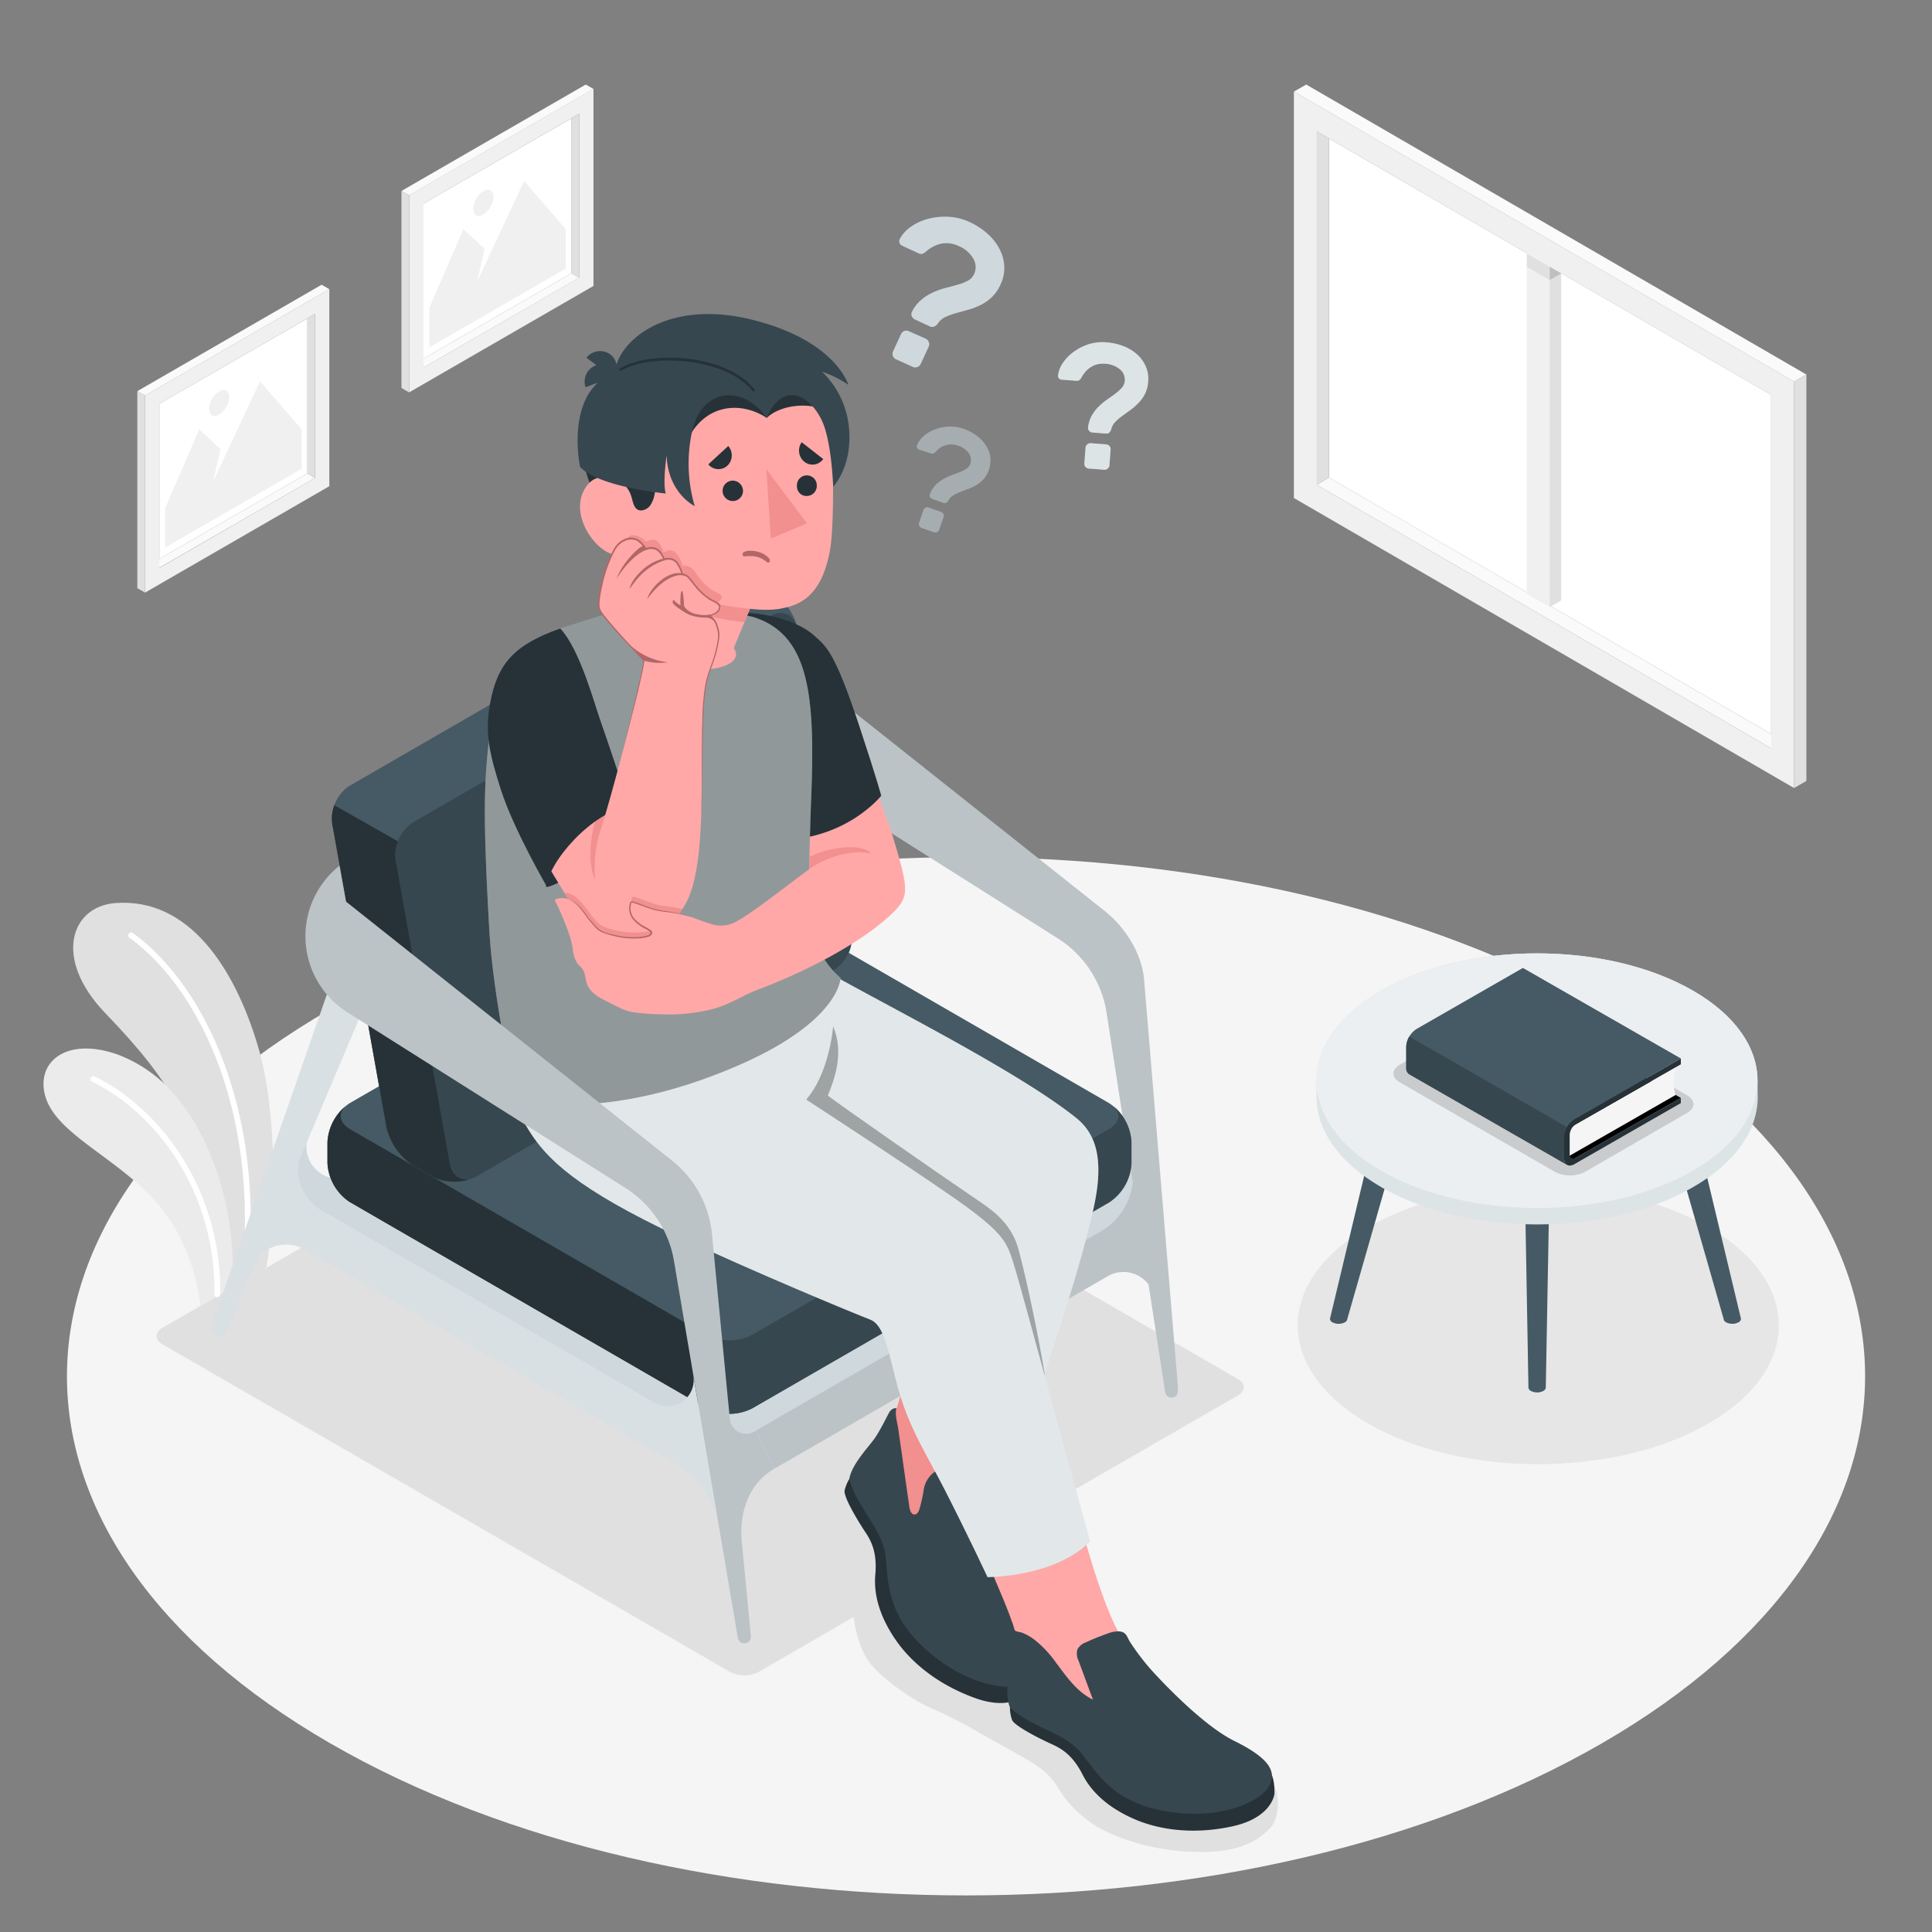 <svg xmlns="http://www.w3.org/2000/svg" viewBox="0 0 500 500"><rect x="0" y="0" width="500" height="500" fill="#808080" stroke="none"/><g id="freepik--Floor--inject-33"><path id="freepik--floor--inject-33" d="M85.48,451.18c-90.87-52.46-90.87-137.52,0-190s238.19-52.46,329.06,0,90.86,137.52,0,190S176.34,503.64,85.48,451.18Z" style="fill:#f5f5f5"></path></g><g id="freepik--Shadows--inject-33"><path id="freepik--Shadow--inject-33" d="M354.08,317.59c-24.31,14-24.31,36.79,0,50.83s63.73,14,88.05,0,24.31-36.8,0-50.83S378.39,303.55,354.08,317.59Z" style="fill:#e6e6e6"></path><path id="freepik--shadow--inject-33" d="M324.09,455.94a13.09,13.09,0,0,0-1.23-.64,35.51,35.51,0,0,1-4.32-1.79,37.5,37.5,0,0,1-4.8-3.4c-4.33-3.71-9.7-6.53-14.17-10-5.15-4-10.87-7.36-15.45-12-5.1-5.18-8.52-11.72-12.59-17.74-3.59-5.31-8-10.44-13.69-13.21l5-2.86,57.56-33.17c2-1.17,2-3.06,0-4.22L173.41,272a8.11,8.11,0,0,0-7.31,0L42,343.66c-2,1.17-2,3.06,0,4.22L189,432.72a8.11,8.11,0,0,0,7.31,0l10.11-5.84,14.51-8.43s.61,6.81,3.88,11.49c2.86,4.09,11.19,9.94,15.76,11.95a114.86,114.86,0,0,1,12.53,6.33c4.35,2.57,8.89,4.86,13.24,7.49a21.86,21.86,0,0,1,6,4.83c.92,1.15,1.62,2.44,2.44,3.67a30.35,30.35,0,0,0,14.18,10.94,56.79,56.79,0,0,0,17.76,4c7.88.44,16.35.09,22.11-6.2,2.17-2.36,2.28-7.52,1.18-10.39A13.78,13.78,0,0,0,324.09,455.94Z" style="fill:#e0e0e0"></path></g><g id="freepik--Pictures--inject-33"><g id="freepik--pictures--inject-33"><g id="freepik--Picture--inject-33"><g id="freepik--Frame--inject-33"><polygon points="39.27 145.78 41.24 146.94 81.52 123.69 79.56 122.52 39.27 145.78" style="fill:#fafafa"></polygon><polygon points="79.56 122.52 41.24 144.64 41.24 104.5 79.56 82.4 79.56 122.52" style="fill:#fff"></polygon><path d="M85.23,74.83l-47.7,27.54v51l47.7-27.54Zm-3.71,48.86L41.24,147V104.51L81.52,81.25Z" style="fill:#f0f0f0"></path><polygon points="81.52 123.69 79.56 122.52 79.56 82.4 81.52 81.25 81.52 123.69" style="fill:#e0e0e0"></polygon><polygon points="85.23 74.83 83.23 73.69 35.54 101.23 37.53 102.37 85.23 74.83" style="fill:#fafafa"></polygon><polygon points="35.54 101.23 37.53 102.37 37.53 153.36 35.54 152.22 35.54 101.23" style="fill:#e0e0e0"></polygon></g><g id="freepik--Land--inject-33"><polygon points="78.06 121.32 42.73 141.71 42.73 131.51 51.57 111.12 57.07 116.22 55.09 124.77 67.29 98.68 78.06 111.12 78.06 121.32" style="fill:#f0f0f0"></polygon><path d="M56.74,101.27a5.76,5.76,0,0,0-2.62,4.52c0,1.67,1.17,2.35,2.62,1.51a5.78,5.78,0,0,0,2.61-4.52C59.35,101.11,58.18,100.44,56.74,101.27Z" style="fill:#f0f0f0"></path></g></g><g id="freepik--picture--inject-33"><g id="freepik--frame--inject-33"><polygon points="107.63 93.97 109.6 95.14 149.88 71.88 147.92 70.71 107.63 93.97" style="fill:#fafafa"></polygon><polygon points="147.92 70.71 109.6 92.83 109.6 52.7 147.92 30.59 147.92 70.71" style="fill:#fff"></polygon><path d="M153.59,23l-47.7,27.54v51L153.59,74Zm-3.71,48.86L109.6,95.14V52.7l40.28-23.26Z" style="fill:#f0f0f0"></path><polygon points="149.88 71.88 147.92 70.71 147.92 30.59 149.88 29.44 149.88 71.88" style="fill:#e0e0e0"></polygon><polygon points="153.59 23.02 151.59 21.88 103.9 49.42 105.89 50.56 153.59 23.02" style="fill:#fafafa"></polygon><polygon points="103.9 49.42 105.89 50.56 105.89 101.56 103.9 100.41 103.9 49.42" style="fill:#e0e0e0"></polygon></g><g id="freepik--land--inject-33"><polygon points="146.43 69.51 111.09 89.91 111.09 79.71 119.93 59.31 125.43 64.41 123.45 72.96 135.65 46.87 146.43 59.31 146.43 69.51" style="fill:#f0f0f0"></polygon><path d="M125.1,49.46A5.78,5.78,0,0,0,122.48,54c0,1.66,1.17,2.34,2.62,1.51A5.79,5.79,0,0,0,127.71,51C127.71,49.3,126.54,48.63,125.1,49.46Z" style="fill:#f0f0f0"></path></g></g></g></g><g id="freepik--Window--inject-33"><g id="freepik--window--inject-33"><polygon points="461.51 191.79 458.37 193.66 340.79 125.47 343.94 123.59 461.51 191.79" style="fill:#fafafa"></polygon><polygon points="343.94 123.59 458.37 189.96 458.37 102.18 343.94 35.83 343.94 123.59" style="fill:#fff"></polygon><polygon points="401.06 65.64 401.06 157.11 395.13 153.69 395.13 62.21 401.06 65.64" style="fill:#f0f0f0"></polygon><polygon points="404.03 63.92 401.06 65.64 401.06 157.11 404.03 155.39 404.03 63.92" style="fill:#e0e0e0"></polygon><path d="M334.86,128.89,464.3,203.94V98.76L334.86,23.71ZM340.79,34l117.58,68.19v91.48l-117.58-68.2Z" style="fill:#f0f0f0"></path><polygon points="340.79 125.47 343.94 123.59 343.94 35.83 340.79 33.99 340.79 125.47" style="fill:#e0e0e0"></polygon><polygon points="334.86 23.71 338.05 21.88 467.49 96.93 464.3 98.76 334.86 23.71" style="fill:#fafafa"></polygon><polygon points="467.49 96.93 464.3 98.76 464.3 203.94 467.49 202.11 467.49 96.93" style="fill:#e0e0e0"></polygon><polygon points="401.06 69.05 395.14 65.64 395.14 69.06 401.06 72.48 401.06 69.05" style="fill:#e0e0e0"></polygon><polygon points="401.06 72.48 404.03 70.77 401.06 69.05 401.06 72.48" style="opacity:0.15"></polygon></g></g><g id="freepik--Plants--inject-33"><g id="freepik--plants--inject-33"><path d="M68.92,328.13,60,333.26l-3.76,2.17c-.31-3.09-1.17-11.12-2.31-19.84-1.61-12.21-3.59-20.82-7.89-29.12-3.89-7.53-9.67-14.8-18.81-24.29-13.54-14.07-8.94-27.6,2.63-28.47,18.88-1.43,30.72,16.53,36.79,36.68C72,288,71.33,314.11,68.92,328.13Z" style="fill:#e0e0e0"></path><path d="M63.33,330.94h-.08a.75.75,0,0,1-.66-.83c4.57-42.63-11.32-74.62-29.09-87.42a.75.75,0,1,1,.88-1.22c18.12,13.05,34.33,45.57,29.7,88.8A.75.75,0,0,1,63.33,330.94Z" style="fill:#fff"></path><path d="M60,333.26l-3.76,2.17L51.9,338c-1-8-4.19-19.89-13.53-29.11-10.68-10.53-24.32-16.22-26.72-25.46-2.28-8.77,5.68-15.12,18.7-10.55a36.1,36.1,0,0,1,15.88,11.69C55.55,296.19,61.41,315.06,60,333.26Z" style="fill:#ebebeb"></path><path d="M56.24,335.7h0a.76.76,0,0,1-.74-.76c.3-27.23-15.68-47.26-31.66-55a.75.75,0,0,1,.66-1.35c16.4,8,32.8,28.52,32.5,56.4A.76.76,0,0,1,56.24,335.7Z" style="fill:#fff"></path></g></g><g id="freepik--Table--inject-33"><g id="freepik--table--inject-33"><g id="freepik--table--inject-33"><path d="M353.66,301.74a1.58,1.58,0,0,1,.93-1.3,5,5,0,0,1,4.5,0,1.6,1.6,0,0,1,.94,1.3l-11.34,39.58h0a1.13,1.13,0,0,1-.66.9,3.5,3.5,0,0,1-3.18,0,1.13,1.13,0,0,1-.66-.9h0Z" style="fill:#455a64"></path><path d="M441.1,301.74a1.58,1.58,0,0,0-.93-1.3,5,5,0,0,0-4.51,0,1.58,1.58,0,0,0-.93,1.3l11.34,39.58h0a1.13,1.13,0,0,0,.66.9,3.5,3.5,0,0,0,3.18,0,1.13,1.13,0,0,0,.66-.9h0Z" style="fill:#455a64"></path><path d="M401,306.81a1.58,1.58,0,0,0-.93-1.3,5,5,0,0,0-4.51,0,1.58,1.58,0,0,0-.93,1.3l.93,52.28h0a1.11,1.11,0,0,0,.65.89,3.52,3.52,0,0,0,3.19,0,1.11,1.11,0,0,0,.65-.89h0Z" style="fill:#455a64"></path><path d="M454.84,279.69h0c0-8.43-5.52-16.86-16.67-23.3-22.29-12.87-58.42-12.87-80.71,0-11.15,6.44-16.67,14.87-16.66,23.3h-.06v4.53h0c.14,8.32,5.72,16.62,16.72,23,22.29,12.87,58.42,12.87,80.71,0,11-6.35,16.59-14.65,16.72-23h0Z" style="fill:#CFD8DC"></path><path d="M454.84,279.69h0c0-8.43-5.52-16.86-16.67-23.3-22.29-12.87-58.42-12.87-80.71,0-11.15,6.44-16.67,14.87-16.66,23.3h-.06v4.53h0c.14,8.32,5.72,16.62,16.72,23,22.29,12.87,58.42,12.87,80.71,0,11-6.35,16.59-14.65,16.72-23h0Z" style="fill:#fff;opacity:0.3"></path><path d="M357.41,256.39c-22.29,12.87-22.29,33.73,0,46.6s58.42,12.87,80.71,0,22.29-33.73,0-46.6S379.7,243.52,357.41,256.39Z" style="fill:#CFD8DC"></path><path d="M357.41,256.39c-22.29,12.87-22.29,33.73,0,46.6s58.42,12.87,80.71,0,22.29-33.73,0-46.6S379.7,243.52,357.41,256.39Z" style="fill:#fff;opacity:0.6"></path></g><g id="freepik--Book--inject-33"><path d="M362.25,280.09l40.15,23.18a8.62,8.62,0,0,0,7.82,0L436.66,288c2.16-1.24,2.16-3.26,0-4.51l-40.15-23.18a8.62,8.62,0,0,0-7.82,0l-26.44,15.26C360.09,276.82,360.09,278.84,362.25,280.09Z" style="opacity:0.15"></path><polygon points="434.99 284.14 406.04 300.65 365.19 277.22 394.13 260.71 434.99 284.14"></polygon><path d="M405.71,299.39l27.92-16a11.64,11.64,0,0,1,.15-7.25L406,292S405.51,293.73,405.71,299.39Z" style="fill:#f5f5f5"></path><path d="M407.46,289.72a5.89,5.89,0,0,0-2.68,4.62v5.4c0,1.7,1.2,2.39,2.68,1.54L435,285.48v-1.34l-27.16,15.49c-.89.51-1.61.1-1.61-.93l0-5a3.53,3.53,0,0,1,1.61-2.77L435,275.44v-1.52Z" style="fill:#263238"></path><path d="M435,273.93,394.13,250.5l-27.52,15.79a5.89,5.89,0,0,0-2.68,4.62v5.4a1.87,1.87,0,0,0,.78,1.72l40.86,23.43a1.86,1.86,0,0,1-.79-1.72v-5.4a5.9,5.9,0,0,1,2.69-4.62Z" style="fill:#455a64"></path><path d="M405.56,291.71a5.48,5.48,0,0,0-.79,2.63v5.4a1.86,1.86,0,0,0,.79,1.72L364.71,278a1.87,1.87,0,0,1-.78-1.72v-5.4a5.5,5.5,0,0,1,.78-2.63Z" style="fill:#37474f"></path></g></g></g><g id="freepik--question-marks--inject-33"><g id="freepik--question-marks--inject-33"><path d="M251,57.49a18.35,18.35,0,0,1,4.4,2.85,14,14,0,0,1,3.15,3.86,11.06,11.06,0,0,1,1.35,4.56,9.88,9.88,0,0,1-1,4.95,10.19,10.19,0,0,1-2.3,3.28,12.3,12.3,0,0,1-2.91,2,18.83,18.83,0,0,1-3.21,1.2l-3.11.87a16.27,16.27,0,0,0-2.73,1,4.62,4.62,0,0,0-1.92,1.67,2.17,2.17,0,0,1-.92.76,1.27,1.27,0,0,1-1.11,0l-3.91-1.81a1.61,1.61,0,0,1-.82-.88,1.26,1.26,0,0,1,.07-1.15,9.77,9.77,0,0,1,2.48-3.13,13.3,13.3,0,0,1,3.06-1.9,20.49,20.49,0,0,1,3.27-1.14c1.11-.28,2.15-.56,3.11-.84a12.35,12.35,0,0,0,2.53-1,3.62,3.62,0,0,0,1.59-1.67,4.27,4.27,0,0,0-.16-4,7.76,7.76,0,0,0-3.79-3.29q-4.38-2-8.46,1.4a3,3,0,0,1-.93.6,1.43,1.43,0,0,1-1.08-.16l-4.17-1.92a1.21,1.21,0,0,1-.65-.68,1.17,1.17,0,0,1,0-1,8.77,8.77,0,0,1,2.81-3.16,13.66,13.66,0,0,1,4.4-2.09,17.06,17.06,0,0,1,5.32-.57A14.84,14.84,0,0,1,251,57.49ZM239.58,87.66a1.46,1.46,0,0,1,.78.87,1.42,1.42,0,0,1,0,1.16l-2.09,4.53a1.54,1.54,0,0,1-2,.75l-4.43-2a1.55,1.55,0,0,1-.74-2l2.09-4.53a1.53,1.53,0,0,1,2-.74Z" style="fill:#CFD8DC"></path><path d="M249.4,111a12.54,12.54,0,0,1,3.21,1.66,9.66,9.66,0,0,1,2.42,2.44,7.69,7.69,0,0,1,1.23,3,7.57,7.57,0,0,1-1.7,5.88,8.47,8.47,0,0,1-1.86,1.54,13.11,13.11,0,0,1-2.13,1l-2.08.8a10.78,10.78,0,0,0-1.8.89,3.13,3.13,0,0,0-1.21,1.27,1.57,1.57,0,0,1-.58.59.94.94,0,0,1-.77.06l-2.81-1a1.15,1.15,0,0,1-.62-.55.87.87,0,0,1,0-.8,6.9,6.9,0,0,1,1.5-2.31,9.66,9.66,0,0,1,2-1.51,14.7,14.7,0,0,1,2.18-1c.74-.27,1.43-.53,2.08-.79a8.4,8.4,0,0,0,1.67-.86,2.53,2.53,0,0,0,1-1.26,3,3,0,0,0-.38-2.72,5.31,5.31,0,0,0-2.82-2,5.16,5.16,0,0,0-5.72,1.52,2.32,2.32,0,0,1-.6.48,1,1,0,0,1-.75,0l-3-1a.85.85,0,0,1-.5-.43.78.78,0,0,1,0-.67A6.06,6.06,0,0,1,239,112.9a9.38,9.38,0,0,1,2.89-1.73,11.6,11.6,0,0,1,3.62-.75A10.28,10.28,0,0,1,249.4,111Zm-5.86,21.49a1.06,1.06,0,0,1,.6.54,1,1,0,0,1,.05.81l-1.14,3.25a1,1,0,0,1-.54.6,1.08,1.08,0,0,1-.81.05l-3.17-1.12a1,1,0,0,1-.6-.53,1,1,0,0,1-.05-.81L239,132a1,1,0,0,1,.54-.6,1,1,0,0,1,.8-.05Z" style="fill:#CFD8DC"></path><g style="opacity:0.2"><path d="M249.4,111a12.54,12.54,0,0,1,3.21,1.66,9.66,9.66,0,0,1,2.42,2.44,7.69,7.69,0,0,1,1.23,3,7.57,7.57,0,0,1-1.7,5.88,8.47,8.47,0,0,1-1.86,1.54,13.11,13.11,0,0,1-2.13,1l-2.08.8a10.78,10.78,0,0,0-1.8.89,3.13,3.13,0,0,0-1.21,1.27,1.57,1.57,0,0,1-.58.59.94.94,0,0,1-.77.06l-2.81-1a1.15,1.15,0,0,1-.62-.55.87.87,0,0,1,0-.8,6.9,6.9,0,0,1,1.5-2.31,9.66,9.66,0,0,1,2-1.51,14.7,14.7,0,0,1,2.18-1c.74-.27,1.43-.53,2.08-.79a8.4,8.4,0,0,0,1.67-.86,2.53,2.53,0,0,0,1-1.26,3,3,0,0,0-.38-2.72,5.31,5.31,0,0,0-2.82-2,5.16,5.16,0,0,0-5.72,1.52,2.32,2.32,0,0,1-.6.48,1,1,0,0,1-.75,0l-3-1a.85.85,0,0,1-.5-.43.78.78,0,0,1,0-.67A6.06,6.06,0,0,1,239,112.9a9.38,9.38,0,0,1,2.89-1.73,11.6,11.6,0,0,1,3.62-.75A10.28,10.28,0,0,1,249.4,111Zm-5.86,21.49a1.06,1.06,0,0,1,.6.54,1,1,0,0,1,.05.81l-1.14,3.25a1,1,0,0,1-.54.6,1.08,1.08,0,0,1-.81.05l-3.17-1.12a1,1,0,0,1-.6-.53,1,1,0,0,1-.05-.81L239,132a1,1,0,0,1,.54-.6,1,1,0,0,1,.8-.05Z"></path></g><path d="M286.28,115a1.21,1.21,0,0,1,.85.44,1.19,1.19,0,0,1,.3.91l-.31,4.06a1.15,1.15,0,0,1-.44.85,1.2,1.2,0,0,1-.9.31l-4-.31a1.25,1.25,0,0,1-1.15-1.34l.31-4.07a1.21,1.21,0,0,1,.44-.85,1.19,1.19,0,0,1,.9-.3Zm.15-26.39a14.82,14.82,0,0,1,4.18.92,11.46,11.46,0,0,1,3.52,2.06,9.09,9.09,0,0,1,2.34,3.11,8,8,0,0,1,.67,4.07,8.25,8.25,0,0,1-.82,3.17,9.67,9.67,0,0,1-1.67,2.33,15.29,15.29,0,0,1-2.11,1.84l-2.15,1.56a13.09,13.09,0,0,0-1.79,1.56,3.86,3.86,0,0,0-1,1.83,1.89,1.89,0,0,1-.48.85,1,1,0,0,1-.86.3l-3.51-.27a1.3,1.3,0,0,1-.88-.43,1,1,0,0,1-.28-.91,8.14,8.14,0,0,1,1-3.11,10.9,10.9,0,0,1,1.8-2.32,16.18,16.18,0,0,1,2.19-1.81c.76-.53,1.48-1,2.13-1.54a10.19,10.19,0,0,0,1.65-1.5,3,3,0,0,0,.74-1.73,3.49,3.49,0,0,0-1.26-3A6.36,6.36,0,0,0,286,94.14c-2.62-.2-4.65,1-6.08,3.49a2.7,2.7,0,0,1-.54.73,1.25,1.25,0,0,1-.88.19l-3.74-.29a1,1,0,0,1-.7-.33,1,1,0,0,1-.24-.76,7.17,7.17,0,0,1,1.24-3.23,11.41,11.41,0,0,1,2.78-2.86,13.78,13.78,0,0,1,3.91-2A12.12,12.12,0,0,1,286.43,88.6Z" style="fill:#CFD8DC"></path><g style="opacity:0.3"><path d="M286.28,115a1.21,1.21,0,0,1,.85.44,1.19,1.19,0,0,1,.3.91l-.31,4.06a1.15,1.15,0,0,1-.44.85,1.2,1.2,0,0,1-.9.31l-4-.31a1.25,1.25,0,0,1-1.15-1.34l.31-4.07a1.21,1.21,0,0,1,.44-.85,1.19,1.19,0,0,1,.9-.3Zm.15-26.39a14.82,14.82,0,0,1,4.18.92,11.46,11.46,0,0,1,3.52,2.06,9.09,9.09,0,0,1,2.34,3.11,8,8,0,0,1,.67,4.07,8.25,8.25,0,0,1-.82,3.17,9.67,9.67,0,0,1-1.67,2.33,15.29,15.29,0,0,1-2.11,1.84l-2.15,1.56a13.09,13.09,0,0,0-1.79,1.56,3.86,3.86,0,0,0-1,1.83,1.89,1.89,0,0,1-.48.85,1,1,0,0,1-.86.3l-3.51-.27a1.3,1.3,0,0,1-.88-.43,1,1,0,0,1-.28-.91,8.14,8.14,0,0,1,1-3.11,10.9,10.9,0,0,1,1.8-2.32,16.18,16.18,0,0,1,2.19-1.81c.76-.53,1.48-1,2.13-1.54a10.19,10.19,0,0,0,1.65-1.5,3,3,0,0,0,.74-1.73,3.49,3.49,0,0,0-1.26-3A6.36,6.36,0,0,0,286,94.14c-2.62-.2-4.65,1-6.08,3.49a2.7,2.7,0,0,1-.54.73,1.25,1.25,0,0,1-.88.19l-3.74-.29a1,1,0,0,1-.7-.33,1,1,0,0,1-.24-.76,7.17,7.17,0,0,1,1.24-3.23,11.41,11.41,0,0,1,2.78-2.86,13.78,13.78,0,0,1,3.91-2A12.12,12.12,0,0,1,286.43,88.6Z" style="fill:#fff"></path></g></g></g><g id="freepik--Character--inject-33"><g id="freepik--character--inject-33"><path d="M292,295.62h0A16.87,16.87,0,0,1,283.82,313L188,363l-.28,5.53L183.3,371l5.63,3.24,106-61.35Z" style="fill:#CFD8DC"></path><path d="M193.79,162.65l-24.5,14.14,104.48,66.06a27.85,27.85,0,0,1,12.56,18.91l15.22,98.52a1.7,1.7,0,0,0,2.53,1.19h0c.57-.32.9-1,.7-3.35l-8.7-104.69c-.49-5.91-4.26-13-10.28-17.74Z" style="fill:#CFD8DC"></path><path d="M193.79,162.65l-24.5,14.14,104.48,66.06a27.85,27.85,0,0,1,12.56,18.91l15.22,98.52a1.7,1.7,0,0,0,2.53,1.19h0c.57-.32.9-1,.7-3.35l-8.7-104.69c-.49-5.91-4.26-13-10.28-17.74Z" style="opacity:0.1"></path><path d="M293,301.59a16.52,16.52,0,0,1-8,17l-89.45,51.69,4.77,9.87,86.4-49.89A8.12,8.12,0,0,1,298.77,336Z" style="fill:#CFD8DC"></path><path d="M293,301.59a16.52,16.52,0,0,1-8,17l-89.45,51.69,4.77,9.87,86.4-49.89A8.12,8.12,0,0,1,298.77,336Z" style="opacity:0.1"></path><path d="M181.77,370.33l-1.21-7.2L90.22,311l11-6.33-5.48-3.16-4.1,2.37A8.19,8.19,0,0,1,80,293.51l.38-.88-.6,1.38h0L71.6,312.86l7.11,4.75,6-3.47Z" style="fill:#CFD8DC"></path><path d="M182.94,364.5,90.58,311.13A12.89,12.89,0,0,1,84.74,301v-5.44a12.87,12.87,0,0,1,5.84-10.11l92.36-53.33a12.9,12.9,0,0,1,11.67,0L287,285.47a12.89,12.89,0,0,1,5.83,10.11v5.51A12.91,12.91,0,0,1,287,311.2l-92.37,53.3A12.9,12.9,0,0,1,182.94,364.5Z" style="fill:#455a64"></path><path d="M184.65,365.24a9.42,9.42,0,0,1-1.71-.75L90.58,311.13A12.91,12.91,0,0,1,84.75,301v-5.45a13.08,13.08,0,0,1,4.73-9.33c-2.07,1.86-1.7,4.34,1.1,6l91.92,53.08Z" style="fill:#263238"></path><path d="M292.81,295.57v5.52A12.87,12.87,0,0,1,287,311.2l-92.36,53.3a13,13,0,0,1-10,.73l-2.15-20,.44.25a12.84,12.84,0,0,0,11.67,0L287,292.2c2.82-1.61,3.18-4.11,1.1-6A13.05,13.05,0,0,1,292.81,295.57Z" style="fill:#37474f"></path><path d="M215.8,251.1l-92.37,53.33a12.09,12.09,0,0,1-6.84,1.35c-.35,0-.69-.06-1-.11l-.21,0-.61-.11-.08,0a7.64,7.64,0,0,1-.91-.24,8.69,8.69,0,0,1-2-.84L107,301.69a16.44,16.44,0,0,1-7-10l-14-78.4a8.81,8.81,0,0,1-.12-1.46c0-.19,0-.38,0-.57a10.64,10.64,0,0,1,.64-2.87A10.42,10.42,0,0,1,89.56,204l.4-.3a6.57,6.57,0,0,1,.62-.4l92.36-53.33a13,13,0,0,1,11.67,0l4.75,2.75a13,13,0,0,1,2.81,2.28l.47.52a17.51,17.51,0,0,1,1.7,2.3,5.69,5.69,0,0,1,.33.52l.26.47.36.69c.11.23.22.46.31.69s.16.39.23.58a1.62,1.62,0,0,1,.11.28c.06.17.11.34.16.51s.13.45.18.67a4.85,4.85,0,0,1,.11.49l14.05,78.42A10.25,10.25,0,0,1,215.8,251.1Z" style="fill:#455a64"></path><path d="M102.36,222.76l14,78.41c.65,3.66,3.8,5.13,7,3.26l92.36-53.32a10.27,10.27,0,0,0,4.65-10l-14.05-78.4c-.65-3.67-3.8-5.13-7-3.27L107,212.76A10.26,10.26,0,0,0,102.36,222.76Z" style="fill:#37474f"></path><path d="M121.05,305.38a14.1,14.1,0,0,1-4.46.4c-.35,0-.69-.06-1-.11s-.54-.08-.82-.14l-.08,0a7.64,7.64,0,0,1-.91-.24,8.69,8.69,0,0,1-2-.84L107,301.69a16.44,16.44,0,0,1-7-10l-14-78.4a8.81,8.81,0,0,1-.12-1.46c0-.19,0-.38,0-.57a10.64,10.64,0,0,1,.64-2.87L103,217.75a9.28,9.28,0,0,0-.59,5l14,78.41c.48,2.73,2.35,4.25,4.62,4.06A.68.68,0,0,0,121.05,305.38Z" style="fill:#263238"></path><g id="freepik--character--inject-33"><g id="freepik--Bottom--inject-33"><path d="M263.64,353.85s-10.59,22.74-11.51,31.87c-1,9.51-3.42,12.55-2.31,23,.25,2.28,1.21,6.86,1.42,8.71.19,1.65-.49,2.93-2.61,3.26-4.18.66-10.68-7.44-13.54-16.06s-6.57-27.91-6.75-30.21a13.14,13.14,0,0,1,1.63-6.61,20.63,20.63,0,0,1,2.07-3.37c1.57-4.08,2.61-11.94,4-17.34Z" style="fill:#f28f8f"></path><path d="M219.83,382.72a9.76,9.76,0,0,0-1.26,3.07c-.19,1.9,3.8,8.37,5.38,10.73s3.08,5.3,2.58,11c-.55,6.08,1.86,12.07,5.55,17.28s10.24,11,20.14,14.61,13.67-1.28,13.67-1.28,3.35-4.7,1.58-6.77S219.83,382.72,219.83,382.72Z" style="fill:#263238"></path><path d="M232,364.44c-.3,0-.84-.13-1.67.78-.32.34-2.37,4.77-4,7.07s-5.84,6.6-6.54,10.43c2,7.56,8.7,13.07,9.41,20.15s.43,15.25,10.82,24.37,21.45,10.56,25.55,8.47,3.95-6.38-1.22-14.79c-5.49-8.93-8.57-27.86-8.57-27.87-.58-3.3.33-8.77-2.82-10.94a12.36,12.36,0,0,0-5.15-1.62c-2-.32-4.29-.6-6,.49a7,7,0,0,0-2.74,4.5,40.74,40.74,0,0,1-1.18,5.28c-.21.54-.56,1.13-1.14,1.19-.86.08-1.27-1-1.39-1.88q-1-6.81-1.94-13.63c-.32-2.21-.64-4.43-.95-6.64C232.22,368.09,231.54,366.11,232,364.44Z" style="fill:#37474f"></path><path d="M277.38,385.68s6.41,26.68,12.14,36.8,8.64,15,16.07,22.43c1.61,1.61,5.24,4.58,6.56,5.89,1.18,1.16,1.46,2.59,0,4.18-2.84,3.13-15.72,4.75-23.35-.16s-15.06-16-19.7-20.07c-1.74-1.53-3.38-3.1-5-4.78s-1.25-3.28-1.51-5.19c-.13-.93-.18-3.48-.18-3.48-1.32-4.47-4.51-11.41-6.25-15.74Z" style="fill:#ffa8a7"></path><path d="M261.37,441.89a9.91,9.91,0,0,0,.56,3.27c.85,1.7,7.68,5.06,10.27,6.23s5.43,2.85,8,7.93c2.78,5.43,8,9.23,13.89,11.68s14.55,3.9,24.83,1.66,10.9-8.36,10.9-8.36.34-5.76-2.27-6.57S261.37,441.89,261.37,441.89Z" style="fill:#263238"></path><path d="M262,419.92c-.27.14-.79.33-1,1.54-.08.46.54,5.3.38,8.11-.18,3-1.44,8.7,0,12.32,5.68,5.35,14.32,6.44,18.68,12.06s8.48,12.68,22.13,14.88,23.78-2.47,26.14-6.42-.05-7.5-8.91-11.87c-9.39-4.65-22.06-19-22.07-19.05a63,63,0,0,1-4.82-6.43c-.91-1.36-.89-2.74-3-2.87a7.56,7.56,0,0,0-2.91.58c-1.89.66-3.75,1.41-5.56,2.25a4.06,4.06,0,0,0-2.23,1.84,4.22,4.22,0,0,0,.32,3q1.85,5,3.7,10c-4.16-2-6.88-6-9.66-9.71a28.25,28.25,0,0,0-5.46-5.78,13.77,13.77,0,0,0-3.23-1.84c-.42-.16-1.53-.25-1.83-.56-.14-.15-.23-.83-.35-.88A11.6,11.6,0,0,1,262,419.92Z" style="fill:#37474f"></path><path d="M210,249.11c11.65,7.32,51.8,26.82,68.49,40.19,4.82,3.86,7.15,9.93,4.9,21.56-3.12,16.11-15,50.59-15,50.59a59.49,59.49,0,0,0-2.92,9.49L204,307.88Z" style="fill:#CFD8DC"></path><path d="M210,249.11c11.65,7.32,51.8,26.82,68.49,40.19,4.82,3.86,7.15,9.93,4.9,21.56-3.12,16.11-15,50.59-15,50.59a59.49,59.49,0,0,0-2.92,9.49L204,307.88Z" style="fill:#fff;opacity:0.4"></path><path d="M263.64,323.52c-1.67-6.29-5.88-9.67-9.62-12.22-14.91-10.16-36-24.9-39.78-27.76,1.63-4,4.34-11.05,1.37-17.9,0,0-1.12,15-9.38,21.18l-.09.15c2.1,2.83,43.63,58.86,61.62,76,.2-.53.41-1,.62-1.48,0,0,.78-2.27,2-5.9C268.78,346.22,266.15,333,263.64,323.52Z" style="opacity:0.3"></path><path d="M210.68,247.37h0l-81.8,19c2.35,13.31,3.51,19,8.07,26.28s12.29,15,38.73,27.4c19.92,9.33,44.6,19.54,49.58,21.48,3.75,1.47,4.67,8.7,7.22,17.92,2.85,10.31,7.66,17.54,12,26.05,6.34,12.42,11.09,22.65,11.09,22.65s17.35.08,26.54-9.25c-17.39-63.59-18.68-68.16-19.16-69.72-2.09-6.87-2.17-8.74-11.39-15.79-7.91-6.05-42.92-28.81-42.92-28.81S220.56,265.9,210.68,247.37Z" style="fill:#CFD8DC"></path><path d="M210.68,247.37h0l-81.8,19c2.35,13.31,3.51,19,8.07,26.28s12.29,15,38.73,27.4c19.92,9.33,44.6,19.54,49.58,21.48,3.75,1.47,4.67,8.7,7.22,17.92,2.85,10.31,7.66,17.54,12,26.05,6.34,12.42,11.09,22.65,11.09,22.65s17.35.08,26.54-9.25c-17.39-63.59-18.68-68.16-19.16-69.72-2.09-6.87-2.17-8.74-11.39-15.79-7.91-6.05-42.92-28.81-42.92-28.81S220.56,265.9,210.68,247.37Z" style="fill:#fff;opacity:0.4"></path></g><g id="freepik--Top--inject-33"><path d="M193.67,162.24c15,.11,21.94,9.32,26.43,22.52s6.85,19.83,10.42,30.15c3.78,10.92-16.49,24.3-21.94,21.23L197.4,207.31C196.38,197.5,193.67,162.24,193.67,162.24Z" style="fill:#ffa8a7"></path><path d="M192.92,158.58c8.27.4,14.76,3.12,17.78,5.9s5.15,3.62,11.77,23.67c4.78,14.47,5.59,17.79,5.59,17.79s-10.19,12.87-29.84,11.32l-3.38-8Z" style="fill:#263238"></path><path d="M164.36,156.59,145,162.65s-16.33,11.9-18,25.21-2.2,20.38-.36,52.95c1,17.88,6.81,43.7,6.81,43.7s18.73,5.52,48.89-5.33c35.18-12.65,35.18-26.1,35.18-26.1a22.61,22.61,0,0,1-7.69-15c-.46-5.79-.57-13.9.13-32.11,1-26.21-.53-41.86-15.21-46.34C194.8,159.64,173.85,155.24,164.36,156.59Z" style="fill:#CFD8DC"></path><path d="M164.36,156.59,145,162.65s-16.33,11.9-18,25.21-2.2,20.38-.36,52.95c1,17.88,6.81,43.7,6.81,43.7s18.73,5.52,48.89-5.33c35.18-12.65,35.18-26.1,35.18-26.1a22.61,22.61,0,0,1-7.69-15c-.46-5.79-.57-13.9.13-32.11,1-26.21-.53-41.86-15.21-46.34C194.8,159.64,173.85,155.24,164.36,156.59Z" style="opacity:0.3"></path><path d="M191.58,86.36c-19.84-4.07-36.56,9-40,21.12-5.37,18.7,12.4,33.14,15.21,43.58l48.33-37.87C215.82,105.53,211.42,90.43,191.58,86.36Z" style="fill:#263238"></path><path d="M178.56,112.67c-6.32-1.37-7.82,1.5-8.19,5.58s-.07,5.6-1,9.83a7.1,7.1,0,0,1-1,2.58,3.12,3.12,0,0,1-2.28,1.43c-1.24.09-1.75-.67-2.13-1.65-.49-1.26-.55-3.41-2.68-5.22s-7.78-3.74-10.41,2.22c-2.72,6.17,2.43,13.73,6.71,15.65,5.71,2.57,9-3.15,9-3.15l-4.49,22.43c9.78,15.49,32.28,11.63,27.81,5.36l4.2-10.18s5.13.69,8.47-.16c3.79-.73,10.27-2.63,12.34-15.68.77-4.87.89-18.35.38-25.85-.43-6.36-1.59-8.56-1.86-9.42-2.63-2.21-11-2.13-15,1.72C192.15,104,183.31,104.34,178.56,112.67Z" style="fill:#ffa8a7"></path><path d="M199,144.46a6,6,0,0,0-3.21-1.75,6.83,6.83,0,0,0-1.69-.17,3.11,3.11,0,0,0-1.72.43.57.57,0,0,0-.18.55c0,.16.14.46.34.47a6.11,6.11,0,0,0,.86-.07c.31,0,.61,0,.92,0a6.25,6.25,0,0,1,1.49.17,6.17,6.17,0,0,1,1.4.51,13.71,13.71,0,0,1,1.34.91.38.38,0,0,0,.61-.15A.86.86,0,0,0,199,144.46Z" style="fill:#b16668"></path><path d="M194.1,157.55c-6.9-.57-10.6-1.72-13.59-2.94C175,152.36,172.73,151.78,168,140c0,0,.52,10.42,7,15.74C180.11,160,192.7,161,192.7,161Z" style="fill:#f28f8f"></path><path d="M213.24,110.16c-2.55-7.12-10.33-12.51-14.83-2-6.23-8.9-17-7.66-19.33,3.65A39.09,39.09,0,0,0,179.8,131s-7-3.41-7.27-13.17c0,0-1.08,7.08-.23,9.89,0,0-17.24-1.64-22.18-6.88,0,0-4.19-19.5,8.95-24.47,1-8.37,13.72-19,35.48-13.65s25,16.88,25,16.88a27.67,27.67,0,0,0-6.79-3.39,23.11,23.11,0,0,1,7,15.09c.72,9.68-4.13,14.65-4.13,14.65S215.29,115.86,213.24,110.16Z" style="fill:#37474f"></path><path d="M158.65,97.73l-6.88-5.15a4.5,4.5,0,0,1,6.18-.86A4.19,4.19,0,0,1,158.65,97.73Z" style="fill:#37474f"></path><path d="M159.59,97.22l-8.05,3a4.51,4.51,0,0,1,2.62-5.66A4.19,4.19,0,0,1,159.59,97.22Z" style="fill:#37474f"></path><path d="M195,101.32a.36.36,0,0,0,.22-.07.34.34,0,0,0,.05-.47c-7.39-9.25-27.11-10.13-34.81-5.42a.33.33,0,1,0,.35.57c7.33-4.48,26.87-3.57,33.93,5.27A.35.35,0,0,0,195,101.32Z" style="fill:#263238"></path><path d="M192.29,127a2.64,2.64,0,1,1-2.77-2.61A2.68,2.68,0,0,1,192.29,127Z" style="fill:#263238"></path><path d="M211.38,125.57a2.6,2.6,0,0,1-2.43,2.78,2.46,2.46,0,0,1-2.7-2.53,2.57,2.57,0,1,1,5.13-.25Z" style="fill:#263238"></path><polygon points="198.34 121.43 199.51 139.38 208.84 135.44 198.34 121.43" style="fill:#f28f8f"></polygon><path d="M183.31,120.18l5.16-4.75a3.68,3.68,0,0,1-.23,5.09A3.42,3.42,0,0,1,183.31,120.18Z" style="fill:#263238"></path><path d="M207.48,114.45l5.57,4.35a3.39,3.39,0,0,1-4.87.71A3.71,3.71,0,0,1,207.48,114.45Z" style="fill:#263238"></path><path d="M163,138.61c2.39-.56,4.23,1.61,4.23,1.61s1.87-1.21,3,0a5.84,5.84,0,0,1,1.47,2.76s1.94-1.36,3.26.19a8.89,8.89,0,0,1,1.74,3.34s1.73-.66,3.22,1.6c1.07,1.63,3.07,4.17,5.62,5.24,2.29,1,1.18,2.41-1.33,3.07s-22.25-16.67-22.25-16.67Z" style="fill:#f28f8f"></path><path d="M141.31,229.47c.92.9,19.95-8.84,21.33-20.79C157.59,207.49,140.39,219.33,141.31,229.47Z" style="fill:#263238"></path><path d="M144.82,163.84c-14.77,5.47-18.38,17.37-17,29.61,1.06,9.1,6.68,18.71,18.23,37.59s21.12,12.69,21.12,12.69l3.16-14-16.61-41.28S152.86,170.33,144.82,163.84Z" style="fill:#ffa8a7"></path><path d="M161,206.41l-2.43-6.12s-8.8,16.56-4.65,27.35Z" style="fill:#f28f8f"></path><path d="M145,162.65c-12,4.24-16.37,9.16-18.22,19.7-1.25,7.13-.3,12.25,2.88,22.11,3.29,10.24,11.87,25,11.87,25,.12-5.94,11.49-19.4,21.32-20.79,0,0-5.65-17.13-7.34-21.8S150.16,168.19,145,162.65Z" style="fill:#263238"></path><path d="M183.45,174.22c1.65-4.58,3-8.52,2.43-11-.75-3.35-2.38-3.94-2.38-3.94a5,5,0,0,0,1.79-.65,2.05,2.05,0,0,0,1-1.62c.07-.88-1.78-1.43-2.52-1.93-2.44-1.65-3.26-2.83-5-5.08a3.18,3.18,0,0,0-2.12-1.37c-.54-1.65-1.12-3.15-2.24-3.7a3.12,3.12,0,0,0-2.49-.13,4.89,4.89,0,0,0-2.06-2.73,3.52,3.52,0,0,0-2.57,0,12.92,12.92,0,0,0-1.87-2.08,3.9,3.9,0,0,0-4.47.16c-1.73,1.19-2.34,3-3.15,4.83a30.84,30.84,0,0,0-1.71,5,41.62,41.62,0,0,0-1,4.85,6.44,6.44,0,0,0,.11,2.83c.74,2,11.49,13.23,11.49,13.23-.93,6.59-8.35,35.09-11.54,44.85-3,9.3-.2,24.53,4.21,27s10.19,2.9,17.46-7.83C184.86,223,179.37,185.54,183.45,174.22Z" style="fill:#ffa8a7"></path><path d="M167.21,243.73c2.79-1,5.9-3.47,9.36-8.49-1.59-.35-3.21-.61-4.79-.8-2.7-.34-5-1.54-7.61-2.32a.4.4,0,0,0-.62.3,4.42,4.42,0,0,0,.57,3.77,8.82,8.82,0,0,0,2.31,2.08c.28.19.76.39,1.78,1,.43.26.77.57.69.94-.24,1.15-4.07,1.14-4.78,1.14a22.68,22.68,0,0,1-6.88-1.17,7.06,7.06,0,0,1-1.55-.65,6,6,0,0,1-1.27-1.09,19.64,19.64,0,0,1-1.47-1.68,27.64,27.64,0,0,0-3.59-4.32,6,6,0,0,0-3.31-1.45l0,.07C157.62,249.86,167.21,243.73,167.21,243.73Z" style="fill:#f28f8f"></path><path d="M183.72,159.05a8,8,0,0,1-3.11-.05,5.09,5.09,0,0,1-3.57-2.08s-.16-4.3-.61-3.95-.33,3.69-.33,3.69a5.93,5.93,0,0,1-1.72-1.39c-.91.57.32,1.57,1.59,2.37a15.58,15.58,0,0,0,2.33,1.42,11.94,11.94,0,0,0,4.08.78,2.88,2.88,0,0,1,2.36.88C184.29,160.09,183.72,159.05,183.72,159.05Z" style="fill:#b16668"></path><path d="M177.35,148.77c-.16,0-.32.16-.47.13-1.4-.23-2.91.24-4.92,1.53a20.44,20.44,0,0,0-4.45,4.63s.33-2,3-4.4S175.86,147.82,177.35,148.77Z" style="fill:#b16668"></path><path d="M172,144.52l-.06.5c-4.84,1.62-7.28,4.92-9,7.44,0,0,.14-2.22,3.69-5.27A11.82,11.82,0,0,1,172,144.52Z" style="fill:#b16668"></path><path d="M166.59,141.22c-.87.23-2.08,1.32-3.53,2.94a18.82,18.82,0,0,0-3.56,5.74c.94-1.52,4.19-6.41,8.11-7.73A1.84,1.84,0,0,1,166.59,141.22Z" style="fill:#b16668"></path><path d="M163,166.89a17.36,17.36,0,0,0,9.84,4.52,14.24,14.24,0,0,1-6.2-.46Z" style="fill:#b16668"></path><path d="M181.42,212.16c.17-4.51.21-9,.22-13.54s0-9,.15-13.56a66.49,66.49,0,0,1,.57-6.76,22.43,22.43,0,0,1,.71-3.33c.31-1.1.74-2.14,1.09-3.21a30.42,30.42,0,0,0,1.65-6.52,7.1,7.1,0,0,0-.47-3.25,4.5,4.5,0,0,0-1.89-2.53h0a.18.18,0,0,1-.08-.24.24.24,0,0,1,.11-.09,4.22,4.22,0,0,0,1.87-.75,2.07,2.07,0,0,0,.6-.76,1.12,1.12,0,0,0,.07-.87,4.14,4.14,0,0,0-1.64-1.09,10.06,10.06,0,0,1-1.81-1.18,16.35,16.35,0,0,1-3-3.05c-.44-.54-.87-1.13-1.32-1.64a2.51,2.51,0,0,0-1.66-.93.2.2,0,0,1-.19-.14,9.05,9.05,0,0,0-1.47-3.06,2.55,2.55,0,0,0-1.39-.76,3.17,3.17,0,0,0-1.61.13.22.22,0,0,1-.28-.14h0a4.8,4.8,0,0,0-1.6-2.39,3,3,0,0,0-2.73-.19.25.25,0,0,1-.26-.07,8.44,8.44,0,0,0-2.23-2.3,3.63,3.63,0,0,0-3,0A5.36,5.36,0,0,0,159.4,142a20.18,20.18,0,0,0-1.45,2.95,33.56,33.56,0,0,0-2,6.27c-.25,1.07-.47,2.16-.63,3.25a11.11,11.11,0,0,0-.16,1.63,3.9,3.9,0,0,0,.17,1.55v0h0a9.47,9.47,0,0,0,1.18,1.78c.45.57.92,1.14,1.39,1.69.94,1.12,1.91,2.21,2.89,3.3q2.94,3.25,6,6.44a.09.09,0,0,1,0,.1c-.32,2.12-.8,4.21-1.28,6.29s-1,4.16-1.53,6.23l-3.21,12.43,3.06-12.46,1.46-6.25c.47-2.08.94-4.17,1.25-6.28l0,.11c-2-2.12-4-4.25-6-6.42-1-1.08-2-2.18-2.91-3.29-.48-.56-.95-1.12-1.4-1.7a9.72,9.72,0,0,1-1.24-1.86v0a3.81,3.81,0,0,1-.23-1.71,15.23,15.23,0,0,1,.16-1.67c.16-1.1.37-2.19.62-3.28a34.49,34.49,0,0,1,2.05-6.34,22,22,0,0,1,1.47-3,5.73,5.73,0,0,1,2.53-2.24,4.06,4.06,0,0,1,3.39,0,4.76,4.76,0,0,1,1.32,1.11,14.66,14.66,0,0,1,1.06,1.3l-.25-.07a4,4,0,0,1,1.59-.27,2.9,2.9,0,0,1,1.56.49,3.86,3.86,0,0,1,1.09,1.19,6.26,6.26,0,0,1,.68,1.43l-.28-.14a3.69,3.69,0,0,1,1.84-.14,3,3,0,0,1,1.62.9,9.28,9.28,0,0,1,1.54,3.22l-.19-.15a3,3,0,0,1,1.95,1.07c.49.56.89,1.12,1.33,1.67a16.33,16.33,0,0,0,2.93,3,9.76,9.76,0,0,0,1.73,1.14c.32.15.64.31,1,.49a2.3,2.3,0,0,1,.85.77,1.92,1.92,0,0,1-.76,2.08,4.78,4.78,0,0,1-2,.82v-.34a4.75,4.75,0,0,1,2.1,2.74,9.55,9.55,0,0,1,.44,1.67,7.71,7.71,0,0,1,0,1.73,30.38,30.38,0,0,1-1.69,6.59c-.35,1.07-.79,2.12-1.1,3.19a22.94,22.94,0,0,0-.71,3.29c-.33,2.23-.48,4.48-.59,6.73-.18,4.51-.19,9-.25,13.55S181.64,207.65,181.42,212.16Z" style="fill:#b16668"></path><path d="M195.77,256.27c-3.11,1.17-7.07,3.72-11.23,4.85a46.5,46.5,0,0,1-13.38,1.38,61.9,61.9,0,0,1-7.07-.5c-2.46-.33-4.54-1.62-6.76-2.7s-4.58-2.35-5.41-4.65c-.44-1.2-.39-2.57-1.06-3.66-.41-.67-1.05-1.16-1.51-1.79a8,8,0,0,1-1.12-3.6,21.13,21.13,0,0,0-1-4,69,69,0,0,0-3.53-8.37.42.42,0,0,1-.07-.31.46.46,0,0,1,.26-.23,5.15,5.15,0,0,1,5.21,1.16,27.26,27.26,0,0,1,3.59,4.33q.69.87,1.47,1.68a6.26,6.26,0,0,0,1.27,1.08,6.79,6.79,0,0,0,1.55.65,23.06,23.06,0,0,0,6.88,1.18c.71,0,4.54,0,4.79-1.14.08-.38-.27-.69-.7-.94-1-.59-1.5-.8-1.77-1a8.58,8.58,0,0,1-2.32-2.09,4.42,4.42,0,0,1-.57-3.77.56.56,0,0,1,.19-.3.54.54,0,0,1,.43,0c2.58.78,4.91,2,7.61,2.32a40.79,40.79,0,0,1,7.83,1.62,55.48,55.48,0,0,0,5.35,1.85,8.12,8.12,0,0,0,6.27-1.07c4.42-2.44,14.12-10.22,19.3-13.9l19.59-11.53s1.36,4,2.71,8.79c2.59,9.21,2.29,11-1.82,14.92C223.89,243.09,210.8,250.61,195.77,256.27Z" style="fill:#ffa8a7"></path><path d="M143.84,232.72a4.48,4.48,0,0,1,3.43,0,7.66,7.66,0,0,1,2.86,2c.8.87,1.47,1.84,2.17,2.77.34.47.73.9,1.12,1.34s.75.89,1.18,1.28a6.35,6.35,0,0,0,3,1.49,24.83,24.83,0,0,0,3.4.74,19.14,19.14,0,0,0,3.47.19,10.6,10.6,0,0,0,3.36-.52c.53-.22.71-.62.24-1s-1-.58-1.5-.87a9.4,9.4,0,0,1-1.47-1,6.88,6.88,0,0,1-1.29-1.24,4.61,4.61,0,0,1-.93-3.43,3.7,3.7,0,0,1,.22-.9.5.5,0,0,1,.5-.31,1.83,1.83,0,0,1,.46.11c.56.18,1.11.38,1.66.58,1.1.41,2.19.84,3.3,1.18a18.7,18.7,0,0,0,3.41.67,37.9,37.9,0,0,1,6.83,1.61,37.26,37.26,0,0,0-6.86-1.39,19.68,19.68,0,0,1-3.46-.64c-1.13-.34-2.22-.76-3.32-1.15-.55-.2-1.1-.39-1.66-.55a1.26,1.26,0,0,0-.38-.1c-.1,0-.13,0-.19.13a3.9,3.9,0,0,0-.18.8,4.22,4.22,0,0,0,.89,3.16,6.9,6.9,0,0,0,1.24,1.17,8.87,8.87,0,0,0,1.46.94,17.49,17.49,0,0,1,1.53.88,1.34,1.34,0,0,1,.35.39.73.73,0,0,1,.07.58,1.17,1.17,0,0,1-.74.72,10.31,10.31,0,0,1-3.54.52,19.76,19.76,0,0,1-3.52-.22,26.41,26.41,0,0,1-3.44-.79,13.36,13.36,0,0,1-1.68-.58,4.77,4.77,0,0,1-1.48-1c-.43-.41-.79-.87-1.18-1.31s-.77-.89-1.11-1.37c-.7-.94-1.36-1.9-2.13-2.77a7.49,7.49,0,0,0-2.74-2.09A4.43,4.43,0,0,0,143.84,232.72Z" style="fill:#b16668"></path><path d="M209.55,224.88c3.48-2.66,10.75-5.32,16-3.94-3-3.21-12.21-1.25-16,.82Z" style="fill:#f28f8f"></path></g></g><path d="M179.44,356.09a6.74,6.74,0,0,1-10,6.94l-86.1-49.71a12.35,12.35,0,0,1-6-12.84l18.31-43.26h-11L54.79,343.07a2.1,2.1,0,0,0,3,2.5,2.14,2.14,0,0,0,.88-1l8.15-19.27A9.81,9.81,0,0,1,79,323.43l95.72,55.27a23.72,23.72,0,0,1,11.37,16.41Z" style="fill:#CFD8DC"></path><path d="M179.44,356.09a6.74,6.74,0,0,1-10,6.94l-86.1-49.71a12.35,12.35,0,0,1-6-12.84l18.31-43.26h-11L54.79,343.07a2.1,2.1,0,0,0,3,2.5,2.14,2.14,0,0,0,.88-1l8.15-19.27A9.81,9.81,0,0,1,79,323.43l95.72,55.27a23.72,23.72,0,0,1,11.37,16.41Z" style="fill:#fff;opacity:0.2"></path><path d="M195.54,370.31a4.27,4.27,0,0,1-6.7-3.5h0l-.46-4.75.13,1.41L184.3,319.8a27.84,27.84,0,0,0-10.42-19.48l-84.35-67-1.67-9.27a23.28,23.28,0,0,0,2,37.9l72,45.49a27.83,27.83,0,0,1,12.57,18.91l16.51,97.45a1.7,1.7,0,0,0,3.38-.42l-2.39-24.78c-.61-7.36,2-14.77,8.4-18.46" style="fill:#CFD8DC"></path><path d="M195.54,370.31a4.27,4.27,0,0,1-6.7-3.5h0l-.46-4.75.13,1.41L184.3,319.8a27.84,27.84,0,0,0-10.42-19.48l-84.35-67-1.67-9.27a23.28,23.28,0,0,0,2,37.9l72,45.49a27.83,27.83,0,0,1,12.57,18.91l16.51,97.45a1.7,1.7,0,0,0,3.38-.42l-2.39-24.78c-.61-7.36,2-14.77,8.4-18.46" style="opacity:0.1"></path></g></g></svg>